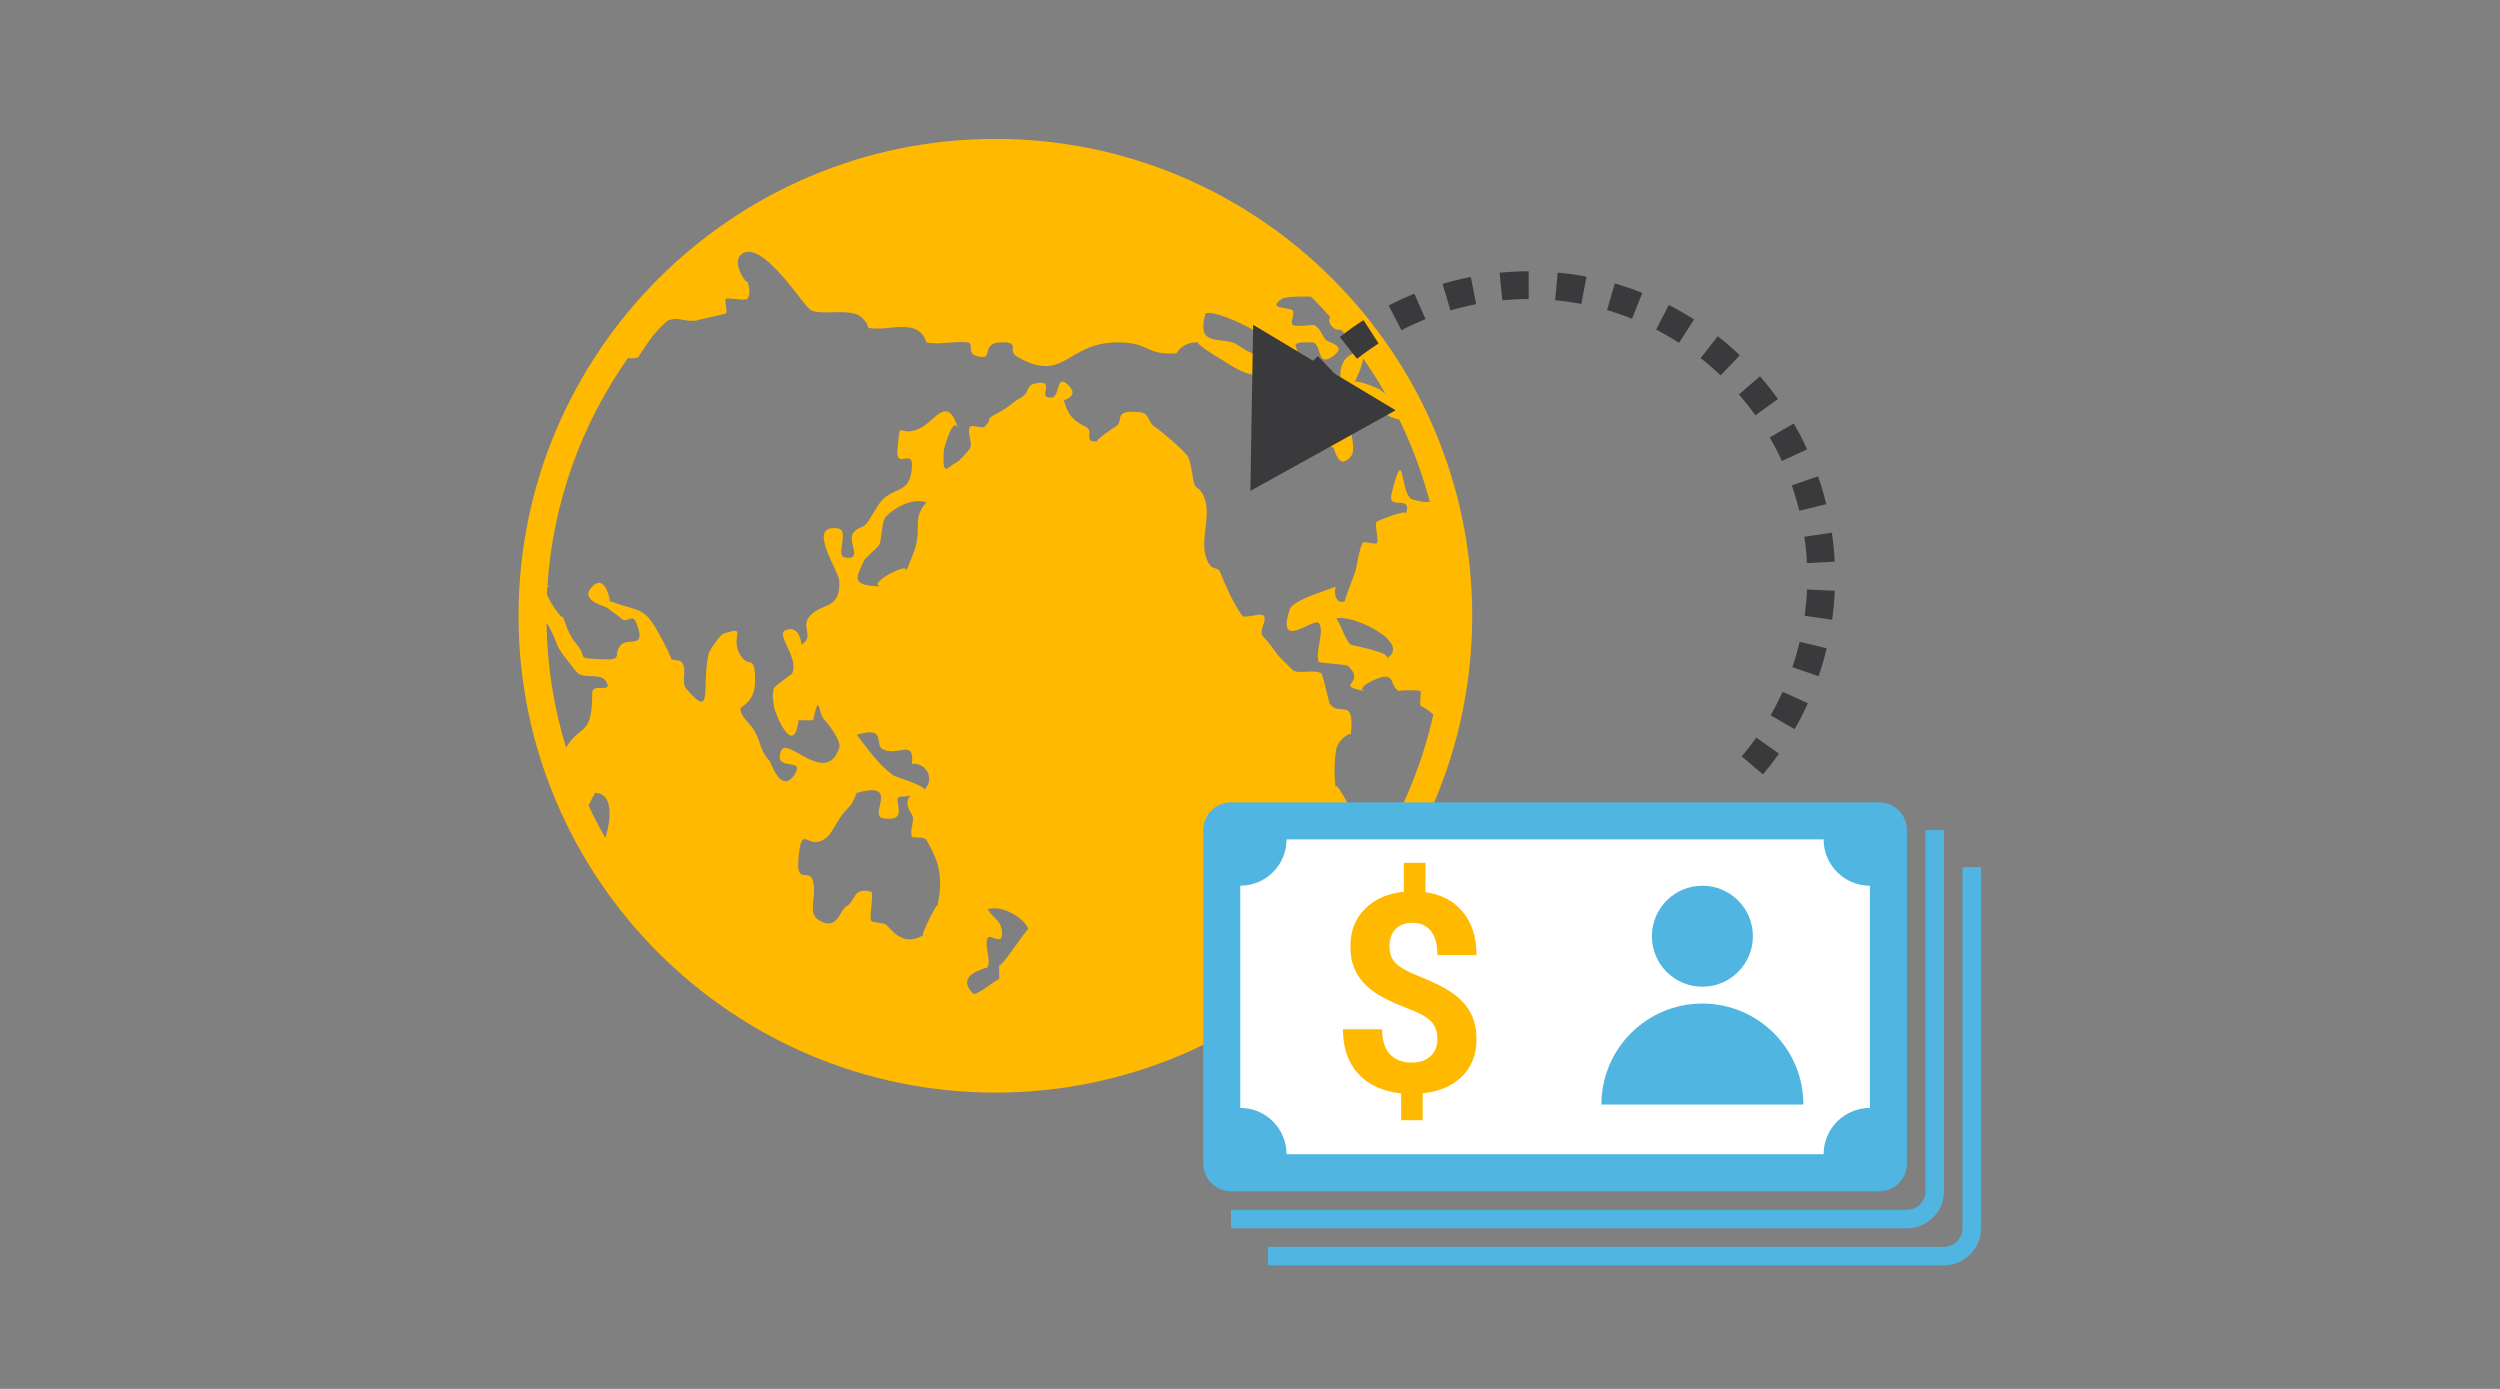 <svg xmlns="http://www.w3.org/2000/svg" width="270" height="150" viewBox="0 0 270 150">
  <rect x="0" y="0" width="270" height="150" fill="#808080" stroke="none"/>
  <g fill="none" fill-rule="evenodd">
    <path fill="#FFB900" d="M145.89,69.625 C145.229,69.066 144.889,67.531 144.321,66.8 C146.014,66.286 152.717,69.463 149.657,71.195 C150.786,70.556 145.963,69.687 145.89,69.625 M146.334,41.237 C146.309,41.306 146.291,41.359 146.297,41.374 C146.27,41.305 146.291,41.265 146.334,41.237 C146.497,40.817 147.17,39.513 147.215,38.713 C148.067,39.926 148.862,41.179 149.602,42.469 C149.381,42.325 149.183,42.195 149.029,42.159 C149.828,42.349 146.739,40.982 146.334,41.237 M137.729,37.607 C136.619,39.679 133.705,37.19 133.334,37.058 C131.51,36.406 129.205,37.385 130.195,33.84 C131.72,33.395 138.13,36.856 137.729,37.607 M148.755,91.963 C148.312,92.679 147.849,93.38 147.37,94.07 C147.367,93.446 147.387,92.827 147.459,92.22 C147.571,91.29 148.333,92.103 148.755,91.963 M149.029,90.97 C148.96,89.662 148.011,90.25 147.459,89.244 C146.955,88.327 146.556,88.511 145.991,87.776 C146.281,88.049 143.918,83.515 144.321,85.32 C144.046,84.086 144.094,82.124 144.321,80.902 C144.525,79.8 145.926,79.009 145.89,79.356 C146.35,75.014 144.619,77.61 143.565,75.903 C143.59,75.944 142.822,72.827 142.75,72.764 C142.133,72.214 140.188,72.857 139.612,72.372 C139.566,72.333 138.078,70.849 138.042,70.802 C137.362,69.92 137.211,69.551 136.473,68.811 C135.797,68.135 136.943,67.063 136.473,66.486 C136.178,66.124 134.417,66.862 134.147,66.486 C133.211,65.182 132.383,63.316 131.764,61.777 C131.468,61.042 130.715,61.919 130.195,59.962 C129.715,58.161 130.669,55.979 130.195,54.175 C129.794,52.653 129.18,52.802 129.018,52.36 C128.83,51.852 128.613,49.677 128.233,49.221 C127.456,48.29 125.695,46.779 124.702,46.083 C123.841,45.479 124.265,44.64 123.022,44.513 C120.049,44.208 121.499,45.528 120.463,46.083 C120.201,46.224 118.034,47.724 118.58,47.652 C116.848,47.878 118.26,46.542 117.246,46.083 C115.503,45.293 115.225,44.276 114.892,43.257 C114.873,43.203 116.842,42.716 115.127,41.374 C114.084,40.558 114.465,42.883 113.558,42.943 C111.881,43.055 114.117,41.02 111.989,41.374 C110.631,41.6 111.34,42.351 110.262,42.943 C109.145,43.557 109.327,43.75 107.908,44.513 C106.055,45.509 107.425,44.996 106.338,46.083 C106.077,46.344 105.03,45.821 104.768,46.083 C104.378,46.473 105.084,47.941 104.768,48.408 C104.465,48.857 103.565,49.85 103.2,50.006 C102.375,50.358 101.7,51.762 101.944,48.594 C101.961,48.363 102.994,44.636 103.513,46.396 C102.411,42.653 101.104,45.235 99.653,46.083 C96.93,47.673 97.282,44.646 96.92,48.64 C96.741,50.635 98.553,48.515 98.491,50.268 C98.383,53.269 96.856,52.51 95.352,53.93 C94.883,54.373 94.122,55.77 93.782,56.284 C93.205,57.155 92.865,56.752 92.212,57.476 C91.38,58.399 93.303,60.57 91.271,60.208 C90.153,60.009 91.819,57.264 90.487,57.069 C87.002,56.56 90.593,61.647 90.643,62.719 C90.791,65.909 88.832,65.029 87.504,66.486 C86.37,67.729 88.045,68.711 86.563,69.625 C86.557,69.628 86.43,67.435 84.836,68.056 C83.7,68.498 86.347,71.005 85.541,72.764 C85.53,72.792 83.657,74.081 83.58,74.333 C83.323,75.182 83.54,75.701 83.58,76.217 C83.639,76.976 85.722,82.001 86.248,77.787 L87.818,77.787 C88.555,74.548 88.281,76.985 89.074,77.787 C89.393,78.109 90.897,80.013 90.643,80.769 C89.221,84.994 85.013,79.46 84.365,81.083 C83.461,83.343 86.828,81.845 85.934,83.437 C84.442,86.093 83.27,82.344 83.11,82.181 C82.174,81.232 82.205,80.307 81.539,79.042 C81.039,78.091 79.944,77.403 79.97,76.531 C79.978,76.276 81.511,75.863 81.539,73.706 C81.584,70.382 80.875,72.294 79.97,70.788 C78.716,68.698 80.936,67.529 78.086,68.448 C77.901,68.508 76.659,70.062 76.518,70.671 C75.748,74.006 77.096,77.95 74.084,74.333 C73.575,73.721 74.194,72.476 73.692,71.602 C73.463,71.202 72.559,71.311 72.515,71.195 C72.071,70.011 71.284,68.647 70.946,68.056 C69.483,65.496 69.014,66.077 65.844,64.917 C65.925,64.946 65.408,61.879 63.961,63.347 C62.489,64.841 65.311,65.444 65.531,65.623 C65.693,65.755 66.881,66.581 67.1,66.8 C67.682,67.385 68.277,66.245 68.67,67.167 C69.957,70.186 67.871,68.833 67.1,69.625 C66.039,70.715 67.575,71.342 64.903,71.195 C61.993,71.034 63.578,71.146 62.313,69.625 C61.523,68.675 61.348,68.096 60.744,66.486 C61.038,67.272 59.49,65.369 59.059,64.181 C59.073,63.909 59.095,63.641 59.112,63.37 C59.211,63.316 59.352,63.297 59.567,63.347 C59.407,63.31 59.258,63.281 59.12,63.259 C59.725,54.152 62.852,45.729 67.811,38.677 C68.239,38.716 68.643,38.707 68.984,38.549 C68.809,38.63 70.508,36.248 70.553,36.194 C70.77,35.937 71.922,34.71 72.123,34.625 C73.215,34.163 73.797,34.774 75.262,34.625 C74.626,34.689 78.129,33.976 78.401,33.84 C78.627,33.727 78.18,32.386 78.401,32.271 C78.686,32.121 80.581,32.526 80.726,32.271 C81.217,31.4 80.711,30.655 80.755,30.387 C80.68,30.849 79.045,28.488 79.97,27.562 C82.09,25.442 86.756,33.021 87.504,33.448 C88.561,34.051 90.559,33.481 92.155,33.84 C93.483,34.139 93.797,35.413 93.782,35.41 C95.27,35.708 96.952,35.081 98.432,35.41 C99.809,35.716 100.026,36.972 100.06,36.979 C101.474,37.272 103.091,36.809 104.524,36.979 C105.309,37.073 104.084,38.518 106.181,38.549 C107.059,38.562 106.135,37.035 108.065,36.979 C110.381,36.912 108.656,37.857 109.884,38.549 C115.036,41.45 115.094,37.048 120.62,36.979 C124.256,36.934 123.637,38.402 127.055,38.156 C127.106,38.153 127.631,36.869 129.514,36.979 C128.848,36.94 131.323,38.483 131.45,38.549 C132.786,39.235 135.17,41.529 138.042,40.118 C138.26,40.011 137.814,38.65 138.042,38.549 C138.48,38.354 139.194,38.789 139.612,38.549 C141.116,37.687 138.295,36.88 141.704,36.979 C142.78,37.01 142.155,39.683 143.85,38.549 C145.7,37.311 143.455,37.065 143.143,36.666 C142.633,36.015 142.724,35.613 141.937,35.096 C141.88,35.059 139.899,35.339 139.612,35.096 C139.311,34.842 139.883,33.798 139.612,33.526 C139.239,33.154 136.748,33.409 138.459,32.271 C138.795,32.047 140.235,31.999 141.587,32.039 C142.309,32.752 143.004,33.49 143.68,34.247 C143.46,34.53 143.474,34.898 144.006,35.41 C144.186,35.583 144.504,35.639 144.885,35.638 C145.536,36.425 146.155,37.239 146.756,38.067 C146.58,38.062 146.35,38.11 146.047,38.235 C143.979,39.084 144.826,42.757 145.576,41.688 C144.412,43.345 141.757,42.17 140.868,43.838 C139.758,45.917 143.082,47.971 144.006,48.358 C144.17,48.427 144.52,50.931 145.89,49.303 C146.686,48.357 145.262,45.373 145.89,44.304 C146.668,42.979 146.424,43.247 148.715,43.257 C146.694,43.249 150.351,45.343 151.104,45.283 C152.484,48.109 153.598,51.087 154.412,54.187 C154.025,54.266 153.428,54.205 152.534,53.93 C151.155,53.506 151.749,47.445 150.285,53.349 C149.819,55.225 152.558,53.294 151.854,55.5 C152.051,54.883 148.731,56.299 148.715,56.313 C148.365,56.631 148.95,58.211 148.715,58.639 C148.584,58.876 147.264,58.381 147.145,58.639 C146.743,59.518 146.479,61.494 146.361,61.777 C146.461,61.535 145.119,64.979 145.262,64.917 C144.065,65.443 144.045,63.456 144.321,63.347 C143.184,63.795 139.633,64.797 139.297,65.812 C137.762,70.451 141.971,66.61 142.437,67.29 C143.104,68.263 141.974,70.387 142.437,71.508 C142.463,71.573 145.426,71.774 145.576,71.916 C147.712,73.932 143.824,73.952 147.459,74.647 C146.159,74.398 148.838,73.08 149.552,73.078 C150.64,73.076 150.167,74.168 151.098,74.647 C150.869,74.53 153.233,74.489 153.423,74.647 C153.506,74.716 153.286,76.145 153.423,76.217 C154.023,76.53 154.448,76.85 154.801,77.177 C153.639,82.329 151.666,87.177 149.005,91.568 C149.032,91.42 149.042,91.229 149.029,90.97 M106.652,101.329 C106.887,100.771 108.237,102.17 108.221,100.858 C108.204,99.398 107.327,99.25 106.652,98.19 C108.497,97.649 110.912,99.467 111.047,100.388 C111,100.068 107.934,104.919 107.908,104.154 C107.907,104.678 107.907,105.201 107.908,105.724 C107.313,105.966 105.416,107.627 105.082,107.293 C103.028,105.239 106.608,104.555 106.652,104.468 C107.075,103.629 106.286,102.199 106.652,101.329 M95.352,88.366 C98.461,88.876 96.19,86.104 97.235,86.041 C99.662,85.895 96.987,85.688 98.491,87.988 C98.858,88.55 98.194,89.725 98.491,90.343 C98.599,90.568 99.798,90.279 100.06,90.735 C101.225,92.763 101.983,94.439 101.237,97.876 C101.423,97.019 99.28,101.261 99.717,101.015 C97.434,102.301 96.309,100.387 95.665,99.838 C95.455,99.659 94.325,99.689 94.096,99.446 C93.833,99.166 94.404,96.395 94.096,96.307 C92.119,95.741 92.417,97.315 91.428,97.876 C90.624,98.332 90.502,100.498 88.55,99.446 C87.1,98.664 88.229,97.048 87.818,95.227 C87.443,93.566 85.92,95.857 86.248,92.54 C86.637,88.616 87.258,92.254 89.387,90.343 C89.84,89.936 90.559,88.486 90.957,87.988 C91.957,86.736 91.797,87.4 92.526,85.634 C97.338,84.278 93.739,88.102 95.352,88.366 M95.352,80.926 C96.965,81.739 98.788,79.708 98.491,82.495 C100.264,82.338 100.955,84.466 99.746,85.32 C100.266,84.953 96.646,83.873 96.479,83.75 C94.86,82.565 93.769,80.952 92.526,79.356 C95.842,78.357 94.371,80.432 95.352,80.926 M95.352,63.347 C91.631,63.275 92.558,62.334 93.311,60.522 C93.373,60.374 94.73,59.14 94.881,58.953 C95.293,58.438 95.151,56.387 95.665,55.813 C96.315,55.089 98.279,53.703 100.06,54.244 C98.326,56.175 99.821,57.04 98.491,60.15 C97.686,62.03 98.382,60.817 97.676,61.777 C98.731,60.342 93.012,63.302 95.352,63.347 M64.276,85.634 C66.222,85.677 66.032,88.361 65.387,90.511 C64.733,89.368 64.121,88.198 63.559,86.999 C63.864,86.363 64.141,85.862 64.276,85.634 M61.143,80.76 C59.824,76.481 59.092,71.95 59.02,67.261 C59.134,67.43 59.225,67.562 59.252,67.614 C60.352,69.613 59.822,69.334 60.823,70.724 C60.999,70.97 62.159,72.503 62.392,72.686 C63.287,73.387 64.967,72.577 65.531,73.706 C66.123,74.896 63.957,73.716 63.961,74.823 C63.977,79.583 62.661,78.235 61.215,80.612 C61.19,80.652 61.166,80.707 61.143,80.76 M107.5,15 C79.103,15 56,38.104 56,66.5 C56,94.897 79.103,118 107.5,118 C135.898,118 159,94.897 159,66.5 C159,38.104 135.898,15 107.5,15"/>
    <g transform="translate(129 86)">
      <path fill="#50B6E1" d="M73.95,42.657 L3.95,42.657 C2.293,42.657 0.95,41.314 0.95,39.657 L0.95,3.657 C0.95,2 2.293,0.657 3.95,0.657 L73.95,0.657 C75.606,0.657 76.95,2 76.95,3.657 L76.95,39.657 C76.95,41.314 75.606,42.657 73.95,42.657"/>
      <path fill="#50B6E1" d="M76.95,46.657 L3.95,46.657 L3.95,44.657 L76.95,44.657 C78.053,44.657 78.95,43.76 78.95,42.657 L78.95,3.657 L80.95,3.657 L80.95,42.657 C80.95,44.863 79.156,46.657 76.95,46.657"/>
      <path fill="#50B6E1" d="M80.95,50.657 L7.95,50.657 L7.95,48.657 L80.95,48.657 C82.053,48.657 82.95,47.76 82.95,46.657 L82.95,7.657 L84.95,7.657 L84.95,46.657 C84.95,48.863 83.156,50.657 80.95,50.657"/>
      <path fill="#FFF" d="M4.95,33.657 L4.95,9.657 C7.711,9.657 9.95,7.418 9.95,4.657 L67.95,4.657 C67.95,7.418 70.188,9.657 72.95,9.657 L72.95,33.657 C70.188,33.657 67.95,35.895 67.95,38.657 L9.95,38.657 C9.95,35.895 7.711,33.657 4.95,33.657"/>
      <path fill="#FFB900" d="M26.24,26.239 C26.24,25.44 26.018,24.804 25.575,24.332 C25.132,23.86 24.379,23.424 23.317,23.024 C22.255,22.625 21.339,22.227 20.569,21.833 C19.8,21.438 19.139,20.985 18.589,20.474 C18.038,19.963 17.61,19.361 17.302,18.669 C16.996,17.977 16.843,17.154 16.843,16.199 C16.843,14.552 17.369,13.203 18.421,12.151 C19.473,11.098 20.871,10.485 22.615,10.309 L22.615,7.182 L24.954,7.182 L24.954,10.353 C26.678,10.597 28.027,11.315 29.002,12.509 C29.976,13.703 30.464,15.249 30.464,17.149 L26.24,17.149 C26.24,15.98 25.999,15.105 25.516,14.526 C25.034,13.946 24.388,13.656 23.58,13.656 C22.781,13.656 22.162,13.883 21.723,14.336 C21.285,14.789 21.066,15.415 21.066,16.214 C21.066,16.954 21.28,17.549 21.709,17.997 C22.137,18.445 22.934,18.903 24.098,19.371 C25.262,19.839 26.219,20.279 26.97,20.693 C27.72,21.107 28.353,21.575 28.87,22.096 C29.386,22.617 29.781,23.212 30.053,23.879 C30.327,24.547 30.464,25.324 30.464,26.21 C30.464,27.867 29.947,29.211 28.914,30.244 C27.882,31.276 26.459,31.885 24.646,32.07 L24.646,34.979 L22.323,34.979 L22.323,32.085 C20.326,31.871 18.779,31.162 17.682,29.959 C16.587,28.756 16.039,27.155 16.039,25.158 L20.262,25.158 C20.262,26.317 20.538,27.207 21.088,27.825 C21.638,28.444 22.43,28.753 23.463,28.753 C24.32,28.753 24.998,28.526 25.494,28.073 C25.991,27.621 26.24,27.01 26.24,26.239"/>
      <path fill="#50B6E1" d="M60.313 15.111C60.313 18.124 57.871 20.566 54.859 20.566 51.846 20.566 49.404 18.124 49.404 15.111 49.404 12.099 51.846 9.657 54.859 9.657 57.871 9.657 60.313 12.099 60.313 15.111M54.859 22.384C48.834 22.384 43.95 27.268 43.95 33.293L65.767 33.293C65.767 27.268 60.883 22.384 54.859 22.384"/>
    </g>
    <g fill="#3A3A3C" transform="translate(135 29)">
      <path d="M60.153 31.811L63.149 31.658C63.096 30.616 62.992 29.564 62.841 28.533L59.873 28.967C60.01 29.906 60.104 30.862 60.153 31.811M14.977 3.995L16.356 6.659C17.174 6.236 18.022 5.846 18.958 5.466L17.749 2.719C16.809 3.1 15.876 3.529 14.977 3.995M26.959.453L27.25 3.438C28.194 3.347 29.153 3.299 30.101 3.298L30.097.298C29.054.299 27.998.351 26.959.453M9.702 7.398L11.561 9.752C12.304 9.167 13.085 8.608 13.885 8.092L12.258 5.571C11.379 6.139 10.518 6.753 9.702 7.398M20.799 1.653L21.649 4.53C22.559 4.261 23.492 4.032 24.423 3.851L23.851.907C22.826 1.106 21.8 1.357 20.799 1.653M5.167 11.736L7.438 13.696C8.059 12.977 8.721 12.281 9.405 11.627L7.333 9.458C6.579 10.178 5.851 10.944 5.167 11.736M59.325 26.164L62.239 25.449C61.991 24.438 61.69 23.426 61.346 22.439L58.513 23.427C58.827 24.325 59.099 25.246 59.325 26.164M57.446 20.78L60.171 19.525C59.734 18.577 59.248 17.639 58.725 16.738L56.13 18.244C56.606 19.064 57.049 19.917 57.446 20.78M32.955 3.428C33.903 3.515 34.853 3.651 35.781 3.828L36.346.881C35.324.685 34.277.537 33.234.441L32.955 3.428zM53.108 52.698L55.399 54.635C56.004 53.92 56.587 53.166 57.131 52.396L54.682 50.664C54.187 51.364 53.658 52.049 53.108 52.698M58.571 43.058L61.409 44.031C61.749 43.04 62.043 42.025 62.285 41.014L59.367 40.316C59.147 41.235 58.88 42.158 58.571 43.058M56.219 48.256L58.821 49.749C59.338 48.847 59.82 47.905 60.251 46.951L57.519 45.715C57.126 46.582 56.689 47.437 56.219 48.256M60.163 34.665C60.12 35.606 60.032 36.564 59.9 37.512L62.871 37.926C63.017 36.886 63.113 35.834 63.159 34.8L60.163 34.665zM57.02 14.1C56.41 13.249 55.755 12.419 55.072 11.635L52.809 13.606C53.431 14.318 54.026 15.072 54.581 15.846L57.02 14.1zM45.23 3.933L43.862 6.604C44.1 6.725 44.336 6.85 44.572 6.979 45.17 7.307 45.766 7.659 46.339 8.025L47.956 5.498C47.325 5.095 46.669 4.707 46.011 4.347 45.752 4.205 45.492 4.067 45.23 3.933M50.52 7.315L48.669 9.677C49.417 10.262 50.145 10.89 50.831 11.542L52.898 9.366C52.142 8.648 51.342 7.959 50.52 7.315M38.56 4.494C39.473 4.76 40.382 5.073 41.262 5.423L42.372 2.636C41.403 2.25 40.403 1.906 39.4 1.614L38.56 4.494z"/>
      <polygon points="15.732 15.309 .04 24.019 .339 6.074"/>
    </g>
  </g>
</svg>
